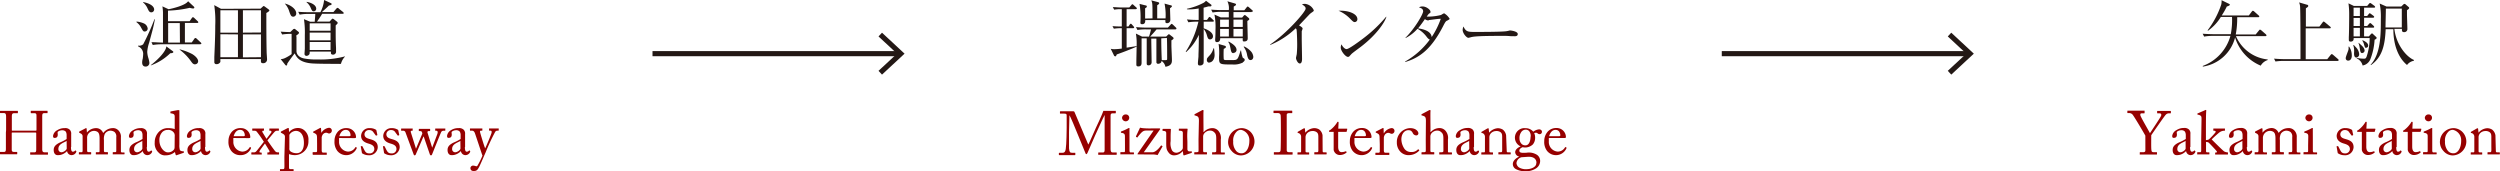 <svg xmlns="http://www.w3.org/2000/svg" viewBox="0 0 487.81 33.43"><defs><style>.cls-1{fill:none;stroke:#231815;stroke-miterlimit:10;}.cls-2{fill:#231815;}.cls-3{fill:#960000;}</style></defs><title>アセット 2</title><g id="レイヤー_2" data-name="レイヤー 2"><g id="デザイン"><line class="cls-1" x1="127.32" y1="10.47" x2="175.42" y2="10.47"/><polygon class="cls-2" points="172.1 14.56 171.42 13.82 175.03 10.47 171.42 7.11 172.1 6.38 176.5 10.47 172.1 14.56"/><line class="cls-1" x1="335.96" y1="10.47" x2="384.06" y2="10.47"/><polygon class="cls-2" points="380.74 14.56 380.06 13.82 383.67 10.47 380.06 7.11 380.74 6.38 385.14 10.47 380.74 14.56"/><path class="cls-2" d="M28.24,6.15c-.28,0-.33-.09-.74-.82a2.93,2.93,0,0,0-.87-1V4.21a4.4,4.4,0,0,1,1.49.38,1.26,1.26,0,0,1,.7,1A.59.59,0,0,1,28.24,6.15Zm.86,2.19a7,7,0,0,0-.37,1.77,4.4,4.4,0,0,0,.2,1.15,4.89,4.89,0,0,1,.22,1,.72.72,0,0,1-.74.73c-.67,0-.67-.66-.67-.79a2.65,2.65,0,0,1,.11-.74,8,8,0,0,0,.09-1,1.61,1.61,0,0,0-1-1.42V8.9a1.22,1.22,0,0,0,1-.26,43.25,43.25,0,0,0,2.2-4.9l.08,0C30,5.17,29.5,6.83,29.1,8.34Zm.46-5.93c-.42,0-.53-.25-.85-.94a3.12,3.12,0,0,0-.8-1l0-.07c1,.17,2.17.67,2.17,1.47A.56.56,0,0,1,29.56,2.41Zm3.64,8a10.66,10.66,0,0,1-3.75,2.35l0-.07c1.53-1.18,3-2.79,3-3.64l1.26.93a.21.21,0,0,1,.11.19C33.79,10.3,33.61,10.38,33.2,10.39Zm5.88-1.77H31.46a10.66,10.66,0,0,0-1.65.14l-.26-.55c.75,0,1.56.08,2.25.08,0-4.64,0-5.15,0-5.92a9.56,9.56,0,0,0-.11-1.15l1.2.56c.59-.1,3.31-.73,3.81-1.56l1.07,1a.31.31,0,0,1,.15.25c0,.1-.13.17-.27.17A4.8,4.8,0,0,1,37,1.53a20.92,20.92,0,0,1-4.22.54c0,.34,0,1.78,0,2.07H37l.42-.6c.09-.12.15-.18.22-.18a.46.46,0,0,1,.27.15l.64.61a.31.31,0,0,1,.14.23c0,.09-.08.13-.21.13H36.08V8.29h1.33l.51-.72a.29.29,0,0,1,.22-.16.49.49,0,0,1,.25.15l.76.71a.33.33,0,0,1,.14.24C39.29,8.58,39.21,8.62,39.08,8.62Zm-4-4.14H32.81c0,.64,0,2.74,0,3.81h2.3Zm3,8.06c-.39,0-.58-.28-.79-.57A10.07,10.07,0,0,0,35.06,9.7l0-.07a10.67,10.67,0,0,1,2.48.94c1,.63,1.12,1.19,1.12,1.34A.59.59,0,0,1,38.11,12.54Z"/><path class="cls-2" d="M50.84,1.69l.39-.36c.09-.07.13-.15.21-.15a.4.4,0,0,1,.21.09l.76.56c.08.07.15.13.15.24s-.46.41-.59.46c0,1.38,0,5.39.06,7.68,0,.21.08,1.2.08,1.4a.72.72,0,0,1-.79.72c-.45,0-.42-.25-.4-.81H43c0,.09,0,.51,0,.56a.81.81,0,0,1-.76.44.38.38,0,0,1-.42-.4c0-.16,0-.88,0-1C41.91,9.06,42,7,42,5a21.19,21.19,0,0,0-.2-4l1.33.72ZM43,2V6.37h3.43V2Zm0,4.68v4.48h3.43V6.71Zm7.92-.34V2H47.4V6.37Zm0,4.82V6.71H47.4v4.48Z"/><path class="cls-2" d="M66.53,12.46a2.77,2.77,0,0,1-.49,0c-1.05,0-4.42,0-5.32-.1-2.26-.22-2.82-1.13-3.22-1.94-.35.45-1,1.3-1.45,2,0,.22-.07.37-.18.37s-.17-.09-.23-.16l-.87-1.09a2.15,2.15,0,0,0,.84-.21,7.57,7.57,0,0,0,1.29-.77V6.61a11.14,11.14,0,0,0-1.85.12l-.28-.56c.68.06,1.07.07,1.87.09l.53-.51a.4.4,0,0,1,.25-.12c.07,0,.13,0,.25.12l.56.45a.27.27,0,0,1,.11.2.23.23,0,0,1-.11.19c0,.06-.28.23-.38.31s0,.25,0,.28V10c0,.05,0,1.17,1.61,1.43a12.42,12.42,0,0,0,2.49.17,18.28,18.28,0,0,0,5.36-.6l0,.05A3.09,3.09,0,0,0,66.53,12.46Zm-9.28-9.2c-.45,0-.54-.28-.8-1A3.91,3.91,0,0,0,55.56.69l0,0c1,.22,2.24,1,2.24,1.93A.61.61,0,0,1,57.25,3.26Zm9.61-.57h-4a17.58,17.58,0,0,1-1,1.52h2.45l.38-.42c.11-.11.15-.15.22-.15a.54.54,0,0,1,.27.14l.54.43a.37.37,0,0,1,.17.26c0,.12-.1.21-.39.49,0,.49,0,.77,0,1,0,.91,0,2.11.07,3.41,0,.09,0,.54,0,.63a.58.58,0,0,1-.64.66s-.36,0-.36-.31c0,0,0-.23,0-.28H60.43c0,.31,0,.4-.11.58a.71.71,0,0,1-.52.25.37.37,0,0,1-.38-.41c0-.15.06-.88.06-1,0-.74,0-1.59,0-2.63a17.78,17.78,0,0,0-.17-3.12l1.21.5h.89c.1-1.19.1-1.33.11-1.52h-1.4a8.74,8.74,0,0,0-1.65.14l-.28-.56c.72.06,1.43.08,2.16.08h2.17A6.46,6.46,0,0,0,63.24,0L64.53.6c.14.06.18.11.18.21s-.07.17-.54.28c-.42.42-.58.56-1.35,1.26h2.24l.54-.63c.11-.12.18-.18.25-.18s.15,0,.28.16l.8.64s.14.12.14.21S67,2.69,66.86,2.69Zm-5.62-.48c-.32,0-.38-.14-.66-.78a2.82,2.82,0,0,0-.77-1l0-.07c.76.11,1.89.56,1.89,1.34A.5.5,0,0,1,61.24,2.21ZM64.5,4.55H60.43V6H64.5Zm0,1.81H60.43V7.87H64.5Zm0,1.84H60.43V9.76H64.5Z"/><path class="cls-3" d="M1.19,25.4c0-.75,0-2.37,0-2.56,0-.61-.08-.78-.52-.78H.07C0,22.06,0,22,0,22v-.29c0-.06,0-.08.1-.08.24,0,.62,0,1.68,0s1.36,0,1.59,0,.12,0,.12,0V22c0,.07,0,.09-.1.09H2.78c-.41,0-.47.21-.47.69,0,.16,0,1.75,0,2.42v.21c0,.06,0,.09.14.09H6.88c.18,0,.24,0,.24-.18v-.12c0-.68,0-2.35,0-2.5,0-.38,0-.61-.4-.61H6.06C6,22.06,6,22,6,22v-.31c0-.05,0-.07.07-.07.25,0,.77,0,1.58,0s1.31,0,1.54,0c.08,0,.09,0,.09.09V22c0,.07,0,.08-.09.08H8.63c-.35,0-.39.21-.39.64,0,.17,0,2.19,0,2.64v.41c0,.38,0,2.66,0,3.35,0,.43.12.6.48.6h.53c.09,0,.11,0,.11.08v.29c0,.07,0,.09-.1.09s-.63,0-1.51,0c-1,0-1.42,0-1.78,0a.08.08,0,0,1-.08-.08v-.3c0-.06,0-.08.1-.08h.76c.28,0,.32-.23.32-.56,0-.56,0-2.49,0-2.93V26c0-.13-.06-.14-.27-.14H2.46c-.13,0-.17,0-.17.12v.25c0,.33,0,2.18,0,3,0,.28.14.41.39.41h.59c.07,0,.09,0,.09.08v.3c0,.06,0,.08-.09.08-.23,0-.65,0-1.51,0-1,0-1.4,0-1.67,0-.06,0-.09,0-.09-.08v-.31c0-.05,0-.07.09-.07H.82c.3,0,.33-.29.33-.58,0-.57,0-2.89,0-3.21Z"/><path class="cls-3" d="M13.85,28.7c0,.68.14.9.36.9a.57.57,0,0,0,.42-.18c0-.06.07-.08.12-.05l.12.1s.06.09,0,.21a1,1,0,0,1-.93.59.89.89,0,0,1-.85-.8h0a2.54,2.54,0,0,1-1.18.73,2.35,2.35,0,0,1-.71.07c-.29,0-.72-.24-.72-1,0-.56.25-1,1.2-1.46A8.46,8.46,0,0,0,13,27.13v-.77a1.33,1.33,0,0,0-.16-.67.92.92,0,0,0-.72-.27,1.42,1.42,0,0,0-.79.25c-.16.16-.06.34-.06.56,0,.42-.14.68-.63.68-.19,0-.29-.11-.29-.38a1.51,1.51,0,0,1,.83-1.13A2.62,2.62,0,0,1,12.62,25a1.23,1.23,0,0,1,1,.32,1.07,1.07,0,0,1,.27.85V28.7ZM13,27.49c-.43.32-1.61.56-1.61,1.56a.6.6,0,0,0,.63.66c.35,0,1-.42,1-.75Z"/><path class="cls-3" d="M19.43,27.05c0-.88-.17-1.11-.36-1.29a1.27,1.27,0,0,0-.77-.22,1.39,1.39,0,0,0-1.15.7A1.38,1.38,0,0,0,17,27v2.38c0,.19.07.31.24.31h.43c.11,0,.12,0,.12.11V30c0,.08,0,.13-.1.13s-.43,0-1.09,0-1,0-1.11,0-.1,0-.1-.11v-.21c0-.1,0-.11.15-.11h.4c.11,0,.17-.07.18-.3s0-.42,0-.62V26.67a.6.6,0,0,0-.34-.61l-.25-.13c-.06,0-.09-.06-.09-.1v-.1s.05-.08.08-.09l1.05-.54A.56.56,0,0,1,16.8,25c.07,0,.11.08.11.17l.05.69h0A2.34,2.34,0,0,1,18.76,25a1.45,1.45,0,0,1,1.35.92h.06A2.36,2.36,0,0,1,21.94,25a1.42,1.42,0,0,1,1.08.36,1.72,1.72,0,0,1,.57,1.47v2.68a.22.22,0,0,0,.25.24h.33c.1,0,.13,0,.13.11V30q0,.12-.09.12c-.08,0-.42,0-1,0s-1,0-1.12,0S22,30.12,22,30v-.2c0-.08,0-.11.15-.11h.3a.21.21,0,0,0,.24-.23c0-.27,0-.71,0-1V26.75a1.14,1.14,0,0,0-.35-1,1.44,1.44,0,0,0-.89-.25,1.34,1.34,0,0,0-1,.63,2.43,2.43,0,0,0-.17,1.21v2.08c0,.15.06.27.24.27h.41c.11,0,.13,0,.13.11V30c0,.09,0,.13-.08.13s-.4,0-1.07,0-1.06,0-1.13,0-.08,0-.08-.12v-.19c0-.09,0-.12.12-.12h.34c.2,0,.27-.05.27-.2Z"/><path class="cls-3" d="M28.64,28.7c0,.68.15.9.36.9a.57.57,0,0,0,.42-.18c0-.06.07-.08.12-.05l.12.1s.06.09,0,.21a1,1,0,0,1-.94.59.89.89,0,0,1-.85-.8h0a2.58,2.58,0,0,1-1.19.73,2.32,2.32,0,0,1-.71.07c-.28,0-.72-.24-.72-1,0-.56.26-1,1.2-1.46a8.67,8.67,0,0,0,1.36-.69v-.77a1.33,1.33,0,0,0-.17-.67.89.89,0,0,0-.72-.27,1.39,1.39,0,0,0-.78.25c-.17.16-.06.34-.06.56,0,.42-.14.68-.63.68-.2,0-.29-.11-.29-.38A1.49,1.49,0,0,1,26,25.4,2.62,2.62,0,0,1,27.42,25a1.27,1.27,0,0,1,1,.32,1.06,1.06,0,0,1,.26.85V28.7Zm-.87-1.21c-.43.32-1.61.56-1.61,1.56a.59.59,0,0,0,.62.66c.35,0,1-.42,1-.75Z"/><path class="cls-3" d="M34.09,22.82c0-.46-.08-.6-.75-.71-.08,0-.09,0-.09-.08v-.21s0-.07.1-.08c.47-.1,1.09-.2,1.32-.25a1.6,1.6,0,0,1,.27,0c.06,0,.07.09.06.22,0,.6,0,2.34,0,3.86v2.65a3.23,3.23,0,0,0,.11,1.1,1,1,0,0,0,.53.2c.17,0,.22,0,.24.08l0,.1a.11.11,0,0,1-.09.13l-1.35.46a.13.13,0,0,1-.16-.1l-.15-.53a2.76,2.76,0,0,1-1.77.65,1.69,1.69,0,0,1-1.42-.55,2.37,2.37,0,0,1-.75-1.94A2.9,2.9,0,0,1,31,25.73,2.42,2.42,0,0,1,32.81,25a4.39,4.39,0,0,1,1.28.18Zm0,3.8A1.18,1.18,0,0,0,34,26a1.31,1.31,0,0,0-1.26-.65,1.46,1.46,0,0,0-1.09.44,2.27,2.27,0,0,0-.55,1.59c0,1.36.93,2.35,1.63,2.35A1.43,1.43,0,0,0,34,29.1a1.17,1.17,0,0,0,.07-.41Z"/><path class="cls-3" d="M40,28.7c0,.68.14.9.36.9a.57.57,0,0,0,.42-.18c.05-.06.07-.08.12-.05l.12.1s.06.09,0,.21a1,1,0,0,1-.94.59.89.89,0,0,1-.85-.8h0A2.64,2.64,0,0,1,38,30.2a2.35,2.35,0,0,1-.71.07c-.29,0-.72-.24-.72-1,0-.56.25-1,1.2-1.46a9.15,9.15,0,0,0,1.36-.69v-.77a1.45,1.45,0,0,0-.17-.67.89.89,0,0,0-.72-.27,1.37,1.37,0,0,0-.78.25c-.17.16-.06.34-.06.56,0,.42-.15.68-.64.68-.19,0-.29-.11-.29-.38a1.51,1.51,0,0,1,.83-1.13A2.63,2.63,0,0,1,38.8,25a1.22,1.22,0,0,1,1,.32,1,1,0,0,1,.27.85V28.7Zm-.88-1.21c-.43.32-1.61.56-1.61,1.56a.6.6,0,0,0,.63.66c.35,0,1-.42,1-.75Z"/><path class="cls-3" d="M45.54,26.93a2.59,2.59,0,0,0,0,.58,1.88,1.88,0,0,0,1.71,2.07,1.63,1.63,0,0,0,1.45-.82.1.1,0,0,1,.11-.06l.15.08s.06,0,0,.18A2.15,2.15,0,0,1,47,30.27a2.19,2.19,0,0,1-1.89-.85,2.86,2.86,0,0,1-.53-1.9,2.7,2.7,0,0,1,.76-1.91A2.25,2.25,0,0,1,47.08,25a1.79,1.79,0,0,1,1.76,1.76c0,.17-.15.19-.34.19Zm1.91-.35c.23,0,.32-.06.32-.17,0-.28-.14-1.07-.92-1.07-.53,0-1,.35-1.26,1.24Z"/><path class="cls-3" d="M51.09,30.07s0,.09-.08.09-.42,0-.93,0-.81,0-.93,0-.11-.05-.11-.11v-.21c0-.06,0-.11.1-.11h.31a.63.63,0,0,0,.49-.14c.23-.21,1.35-1.7,1.55-1.92a22,22,0,0,0-1.41-2,.56.56,0,0,0-.44-.16h-.33a.08.08,0,0,1-.09-.09v-.24c0-.08,0-.1.1-.1s.42,0,1,0,1,0,1.12,0,.07,0,.07.1v.23c0,.07,0,.1-.07.1h-.11c-.19,0-.19.19-.05.4L52,27.09l.91-1.2c.11-.14.07-.38-.13-.38h-.15c-.06,0-.07,0-.07-.09v-.25c0-.07,0-.09.06-.09s.35,0,1,0c.48,0,.6,0,.69,0s.11,0,.11.12v.21c0,.07,0,.1-.1.1h-.19a.65.65,0,0,0-.47.14c-.2.17-1.22,1.43-1.48,1.74.48.71,1,1.45,1.49,2.09a.66.66,0,0,0,.53.25h.19s.06,0,.06.1v.24s0,.09-.08.09-.34,0-.93,0-1,0-1.17,0-.1-.05-.1-.11v-.2c0-.08,0-.12.1-.12h.18c.13,0,.2-.18.07-.38L51.7,28c-.17.24-1,1.31-1.05,1.5s0,.26.13.26H51s.05.05.05.1Z"/><path class="cls-3" d="M55.6,26.73c0-.29-.09-.46-.44-.65l-.27-.15c-.09,0-.09-.08-.09-.11v-.1s0-.06.09-.08L56,25.06a.78.78,0,0,1,.27-.09c.07,0,.09.06.09.24l.05.57h0a2.23,2.23,0,0,1,1.76-.8,1.86,1.86,0,0,1,1.36.59,2.29,2.29,0,0,1,.65,1.87,2.67,2.67,0,0,1-2.59,2.83,3.51,3.51,0,0,1-1.2-.2V32.6c0,.34.08.4.26.4h.53c.1,0,.11,0,.11.12v.2a.1.1,0,0,1-.11.11c-.06,0-.47,0-1.23,0s-1.12,0-1.22,0-.1,0-.1-.11V33.1c0-.06,0-.1.14-.1h.47c.2,0,.23-.12.25-.3s0-.92,0-2.09Zm.86,2.2a.65.65,0,0,0,.25.63,2,2,0,0,0,1.2.33c.69,0,1.39-.52,1.39-2,0-1.68-.75-2.35-1.56-2.35a1.53,1.53,0,0,0-1.28.77Z"/><path class="cls-3" d="M61.86,26.94c0-.62-.1-.74-.43-.92l-.23-.12c-.07,0-.1,0-.1-.08v-.07c0-.05,0-.07.1-.11L62.39,25a.32.32,0,0,1,.16-.05c.08,0,.09.07.09.14l.06.85h0a2,2,0,0,1,1.44-1,.54.54,0,0,1,.61.53.57.57,0,0,1-.51.58A.71.71,0,0,1,64,26a.79.79,0,0,0-.4-.1.86.86,0,0,0-.71.51,1.38,1.38,0,0,0-.12.38v2.5c0,.37.09.49.34.49h.56c.07,0,.09,0,.09.11v.21c0,.07,0,.11-.06.11s-.63,0-1.27,0-1.25,0-1.32,0S61,30.14,61,30v-.2c0-.08,0-.11.14-.11h.46c.18,0,.27-.07.27-.23,0-.39,0-.81,0-1.44Z"/><path class="cls-3" d="M66.17,26.93a2.59,2.59,0,0,0,0,.58,1.88,1.88,0,0,0,1.71,2.07,1.65,1.65,0,0,0,1.45-.82.09.09,0,0,1,.1-.06l.16.08s.06,0,0,.18a2.23,2.23,0,0,1-3.79.46,2.86,2.86,0,0,1-.53-1.9A2.7,2.7,0,0,1,66,25.61,2.23,2.23,0,0,1,67.7,25a1.8,1.8,0,0,1,1.77,1.76c0,.17-.15.19-.34.19Zm1.91-.35c.22,0,.32-.06.32-.17,0-.28-.14-1.07-.92-1.07-.53,0-1,.35-1.27,1.24Z"/><path class="cls-3" d="M70.68,29.92c-.06,0-.06-.11-.07-.16l-.21-1.14c0-.07,0-.09.08-.1l.15,0a.09.09,0,0,1,.11.07l.3.59c.24.45.41.75,1,.75a.88.88,0,0,0,1-.82c0-.54-.26-.85-1.16-1.1-.71-.21-1.42-.58-1.42-1.53A1.58,1.58,0,0,1,72.13,25a2.25,2.25,0,0,1,1.11.25c.18.08.2.14.21.22l.18.84a.1.1,0,0,1-.08.1l-.15.05s-.07,0-.1-.06l-.41-.55a.92.92,0,0,0-.84-.47.85.85,0,0,0-.93.79c0,.7.57.83,1.16,1,.87.25,1.42.61,1.43,1.54a1.65,1.65,0,0,1-1.82,1.58A2.21,2.21,0,0,1,70.68,29.92Z"/><path class="cls-3" d="M75,29.92c-.06,0-.06-.11-.07-.16l-.2-1.14c0-.07,0-.09.07-.1l.15,0a.09.09,0,0,1,.11.07l.3.59c.24.45.41.75,1,.75a.88.88,0,0,0,1-.82c0-.54-.26-.85-1.16-1.1-.71-.21-1.42-.58-1.42-1.53A1.58,1.58,0,0,1,76.4,25a2.25,2.25,0,0,1,1.11.25c.18.08.2.14.21.22l.18.84a.1.1,0,0,1-.08.1l-.15.05s-.07,0-.1-.06l-.41-.55a.91.91,0,0,0-.84-.47.85.85,0,0,0-.93.79c0,.7.57.83,1.16,1,.87.25,1.42.61,1.44,1.54a1.66,1.66,0,0,1-1.83,1.58A2.21,2.21,0,0,1,75,29.92Z"/><path class="cls-3" d="M84.33,28.82h0l1-2.65c.15-.42.06-.66-.19-.66H85c-.06,0-.08,0-.08-.1v-.25c0-.06,0-.08.09-.08s.43,0,.92,0,.73,0,.88,0,.08,0,.08.08v.25c0,.06,0,.1-.08.1h-.3a.52.52,0,0,0-.39.2c-.14.23-1.66,4.06-1.82,4.44a.22.22,0,0,1-.23.16c-.08,0-.17-.09-.21-.23l-1.18-3.43h-.06l-1.48,3.46a.26.26,0,0,1-.25.2c-.09,0-.15-.1-.2-.24l-1.57-4.24a.46.46,0,0,0-.51-.32h-.26c-.07,0-.08,0-.08-.11v-.23c0-.06,0-.09.07-.09s.4,0,1.09,0,.83,0,1,0,.09,0,.09.09v.24c0,.06,0,.1-.09.1h-.11c-.13,0-.22.1-.15.32l1,3.19h0l1.23-2.94a.78.78,0,0,0-.11-.38c-.06-.09-.16-.12-.33-.12H81.8c-.06,0-.08,0-.08-.09v-.25c0-.07,0-.09.11-.09s.48,0,1.08,0,.81,0,.91,0,.11,0,.11.08v.25c0,.06,0,.1-.09.1h-.25c-.12,0-.22.13-.17.31Z"/><path class="cls-3" d="M90.71,28.7c0,.68.14.9.36.9a.59.59,0,0,0,.42-.18c0-.06.07-.08.12-.05l.11.1s.07.09,0,.21a1,1,0,0,1-.93.59.89.89,0,0,1-.85-.8h0a2.58,2.58,0,0,1-1.19.73,2.25,2.25,0,0,1-.7.07c-.29,0-.72-.24-.72-1,0-.56.25-1,1.2-1.46a8.46,8.46,0,0,0,1.35-.69v-.77a1.24,1.24,0,0,0-.17-.67.89.89,0,0,0-.72-.27,1.39,1.39,0,0,0-.78.25c-.17.16-.06.34-.06.56,0,.42-.14.68-.63.68-.19,0-.29-.11-.29-.38A1.51,1.51,0,0,1,88,25.4,2.62,2.62,0,0,1,89.48,25a1.25,1.25,0,0,1,1,.32,1.07,1.07,0,0,1,.27.85V28.7Zm-.88-1.21c-.43.32-1.61.56-1.61,1.56a.6.6,0,0,0,.63.66c.34,0,1-.42,1-.75Z"/><path class="cls-3" d="M91.79,32.78a.53.53,0,0,1,.55-.47,2.22,2.22,0,0,1,.55.13.27.27,0,0,0,.25-.07,14.78,14.78,0,0,0,1-2C94,30,92.77,26.26,92.67,26s-.25-.5-.56-.5H91.8c-.09,0-.1,0-.1-.11v-.24c0-.05,0-.08.1-.08s.39,0,1.1,0,1,0,1.12,0,.1,0,.1.08v.25c0,.06,0,.1-.07.1h-.22c-.14,0-.18.08-.16.26s.85,2.92,1,3.18h0c.12-.19,1.17-2.69,1.24-3s0-.45-.21-.45h-.19c-.07,0-.08,0-.08-.1v-.24c0-.06,0-.09.07-.09s.41,0,1,0c.33,0,.6,0,.74,0s.07,0,.07.09v.23c0,.07,0,.11-.06.11h-.19a.54.54,0,0,0-.42.21,39.29,39.29,0,0,0-1.89,4.05c-.59,1.33-1.05,2.44-1.27,2.84s-.38.78-1,.78C92,33.39,91.79,33.14,91.79,32.78Z"/><path class="cls-2" d="M219.83,1.79V5.17h.35l.24-.35c.06-.09.14-.19.23-.19s.15.09.22.16l.31.35a.38.38,0,0,1,.12.21c0,.14-.14.15-.21.15h-1.26V9.3L221.77,9l0,.1c-1.16.54-2.95,1.2-3.86,1.52-.07.16-.14.38-.29.38a.33.33,0,0,1-.27-.21l-.62-1.27a3,3,0,0,0,.72.08,14.09,14.09,0,0,0,1.44-.12V5.5h-.36a9.63,9.63,0,0,0-1.19.1l-.27-.5c.83.07,1.58.07,1.82.07V1.79h-.31a6.49,6.49,0,0,0-1.17.1l-.28-.5c.51,0,1.16.07,1.68.07h1.54l.39-.45c.07-.09.12-.18.21-.18a.42.42,0,0,1,.24.15l.5.45c.06.05.14.12.14.21s-.14.15-.21.15Zm4.37,5.35a12.76,12.76,0,0,0,.39-1.41h-1a10.19,10.19,0,0,0-1.65.12l-.28-.56c.69.06,1.47.1,2.16.1h4.06l.51-.55c.07-.07.14-.18.23-.18s.16.09.25.16l.56.54a.29.29,0,0,1,.12.21c0,.14-.12.16-.21.16h-3.66c-.37.43-.38.46-1.25,1.41h3.11l.36-.35c.06-.06.12-.11.17-.11a.36.36,0,0,1,.21.11l.59.46a.32.32,0,0,1,.12.23c0,.09,0,.14-.42.4,0,.24,0,.53,0,1s.1,2.37.1,2.82,0,1.12-1.27,1.33a1.8,1.8,0,0,0-.76-1.15c0,.5-.56.57-.65.57a.32.32,0,0,1-.35-.35c0-.07,0-.36,0-.43,0-.73,0-3.07,0-4.14h-1c0,.53.07,4.32.07,4.59a.59.59,0,0,1-.61.63c-.35,0-.35-.27-.35-.38V7.48h-1c0,1.33,0,3.44,0,4.76,0,.19,0,.72-.63.72-.39,0-.39-.23-.39-.37s0-.27,0-.33c0-.71.06-3.15.06-3.48a11.18,11.18,0,0,0-.15-2.23l1.2.59Zm.68-3.55c0-2.92,0-2.93-.23-3.52l1.2.32c.2.06.34.09.34.24s-.21.29-.39.39c0,.41,0,.62,0,2.57h1.63A11.57,11.57,0,0,0,227.23.7l1.14.32c.17,0,.3.09.3.2s-.21.28-.37.38c0,.36.06,2,.06,2.29a.61.61,0,0,1-.66.63c-.31,0-.31-.15-.31-.6h-3.92c0,.29,0,.8-.61.8-.34,0-.34-.17-.34-.37a15.83,15.83,0,0,0-.17-3.59l1.15.29c.16,0,.27.08.27.22s0,.13-.33.35c0,.7,0,1.17,0,2Zm1.71,3.89c0,.39,0,2,.1,4.25l.72,0c.33,0,.33-.07.33-.32,0-.72,0-3.36-.05-4Z"/><path class="cls-2" d="M236.66,4.23h-1.79c0,.61,0,.77,0,1.3.38.11,1.81.66,1.81,1.55a.58.58,0,0,1-.58.61c-.36,0-.46-.31-.61-.83a3.24,3.24,0,0,0-.62-1.2c0,.81,0,4.43,0,5.18,0,1.34,0,1.52-.1,1.65a.75.75,0,0,1-.63.29c-.18,0-.4,0-.4-.45,0-.21.1-1.12.11-1.3,0-.81.07-1.3.07-4.24a10.11,10.11,0,0,1-2.48,3.37l-.08-.07a18.71,18.71,0,0,0,2.48-5.86h-.33a10,10,0,0,0-1.63.12l-.28-.56a22.47,22.47,0,0,0,2.29.1V1.65a9.47,9.47,0,0,1-2.29.17V1.71a12.36,12.36,0,0,0,3.3-1.19,2.05,2.05,0,0,0,.42-.37l1,.75a.17.17,0,0,1,.07.14c0,.21-.2.21-.29.21a2.5,2.5,0,0,1-.33,0c-.22.07-.4.12-.92.25V3.89h.66l.29-.4c0-.06.16-.19.23-.19s.19.12.25.17l.43.41c.1.08.14.12.14.21S236.76,4.23,236.66,4.23Zm-.67,8a.48.48,0,0,1-.5-.53c0-.28,0-.31.51-.86a3.14,3.14,0,0,0,.77-1.41h.12A13.05,13.05,0,0,1,237,10.7C237,11.66,236.45,12.18,236,12.18Zm8.22-9.87h-3.53V3.43h1.69l.3-.35c.05-.06.12-.14.21-.14a.43.43,0,0,1,.25.13l.52.44a.35.35,0,0,1,.12.23c0,.15-.32.31-.38.35,0,.52.07,2.86.07,3.32,0,.25,0,.68-.71.68-.28,0-.28-.12-.26-.63h-4.4c0,.21,0,.76-.64.76-.26,0-.34-.16-.34-.41a1.67,1.67,0,0,1,0-.19c.06-.6.06-1.49.06-1.78a13.05,13.05,0,0,0-.2-3l1.25.56h1.55V2.31h-1.51a9.06,9.06,0,0,0-1.65.13l-.28-.56c.89.07,1.76.09,2.15.09h1.29a3,3,0,0,0-.28-1.72L241,.69a.25.25,0,0,1,.18.21c0,.11-.06.14-.45.39V2h2.07l.44-.55c.09-.13.15-.17.22-.17s.15.07.25.15l.62.55c.14.12.14.15.14.21S244.3,2.31,244.21,2.31Zm-1.68,9.83a3.83,3.83,0,0,1-2.06.39c-2.6,0-2.6,0-2.6-1.48a11.82,11.82,0,0,0-.09-2.52l1.26.36s.17.08.17.21-.1.23-.43.39a17.25,17.25,0,0,0,0,2c.06.17.28.18.47.18s1.09,0,1.3,0c.92,0,1-.12,1.52-1.86h.09a7.37,7.37,0,0,0,.32,1.38l.27.19a.28.28,0,0,1,.12.25C242.89,11.92,242.57,12.11,242.53,12.14Zm-2.75-8.37h-1.71V5.25h1.71Zm0,1.82h-1.71V7.13h1.71Zm.9,4.73c-.39,0-.46-.34-.55-.77-.21-1.08-.28-1.16-.47-1.4l.11-.09c.63.38,1.51.9,1.51,1.64A.59.59,0,0,1,240.68,10.32Zm1.81-6.55h-1.81V5.25h1.81Zm0,1.82h-1.81V7.13h1.81ZM244,11.72c-.36,0-.51-.35-.65-.93a3.51,3.51,0,0,0-.69-1.66l.09-.07a4.13,4.13,0,0,1,1.37,1,1.85,1.85,0,0,1,.43,1C244.57,11.31,244.42,11.72,244,11.72Z"/><path class="cls-2" d="M256,2.41a3.22,3.22,0,0,0-.53.43l-2,2.12c.22.11.7.4.7.6a2.43,2.43,0,0,1-.17.52s0,1.16,0,1.44c0,.63.06,3.4.06,4,0,.29-.05.87-.44.87s-.74-.77-.74-1.07c0-.12.14-.67.15-.78A20.75,20.75,0,0,0,253.1,8c0-.47-.06-2-.11-2.22a.42.42,0,0,0-.17-.25,15.87,15.87,0,0,1-4.94,3.23l-.06-.07c3.25-2.16,6.94-6.4,6.94-7,0-.34-.15-.45-.71-.85a1.88,1.88,0,0,1,.56-.09A2.11,2.11,0,0,1,256.35,2C256.35,2.16,256.32,2.18,256,2.41Z"/><path class="cls-2" d="M264.34,4.31c-.24,0-.41-.17-.85-.61a6.88,6.88,0,0,0-2.3-1.6c1.68-.11,3.67.49,3.67,1.65A.55.55,0,0,1,264.34,4.31Zm1.22,4.8c-.3.23-1.61,1.18-1.85,1.42l-.45.49a.41.41,0,0,1-.24.08c-.49,0-1.41-1.17-1.41-1.83a1.72,1.72,0,0,1,.14-.62c.32.63.73.93,1,.93.46,0,2.63-1.61,3.24-2.08a26.64,26.64,0,0,0,4.46-4.22l.07,0C270.21,4.34,268.64,6.75,265.56,9.11Z"/><path class="cls-2" d="M282.43,4c-.28.11-.38.19-.84,1.1-2.16,4.19-4.33,6.11-7.41,7l0-.1A15.29,15.29,0,0,0,279,7.71c-.14,0-.3-.14-.55-.42a5.73,5.73,0,0,0-1.86-1.68,7.79,7.79,0,0,1-2.34,1.82l0-.08c1.76-1.71,3.44-4.59,3.44-5.14s-.54-.67-.82-.78a1.41,1.41,0,0,1,.7-.17c.79,0,1.55.69,1.55,1s0,.18-.35.46a5.37,5.37,0,0,0-.38.52h.51a10.46,10.46,0,0,0,2.29-.32,3.5,3.5,0,0,1,.59-.33,3.08,3.08,0,0,1,1.09,1.09C282.79,3.81,282.74,3.82,282.43,4Zm-3.67,0a1.31,1.31,0,0,1-.73-.27c-.73,1.08-1.27,1.72-1.34,1.81.78.09,2.57.44,2.66,1.7a16,16,0,0,0,1.78-3.57C280.75,3.63,279.08,3.91,278.76,3.91Z"/><path class="cls-2" d="M295.28,7.06l-.49,0A14.08,14.08,0,0,0,293.21,7c-4.27,0-5.53.09-6.16.25a5.11,5.11,0,0,1-.53.13c-.37,0-1.12-.89-1.12-1.54a1.62,1.62,0,0,1,.16-.67c.48,1.06.91,1.06,2.37,1.06,1,0,5.52,0,6.16-.17.08,0,.49-.12.57-.12s1.49.15,1.49.7S295.45,7.06,295.28,7.06Z"/><path class="cls-3" d="M212.35,28.21c.16-.18,1.36-3.05,1.46-3.21s1.39-3,1.43-3.22.16-.15.28-.15c1.59,0,2,0,2.13,0s.07,0,.07.08V22c0,.08,0,.11-.09.11h-.53c-.36,0-.4.22-.4.49s0,2.07,0,2.87v.84c0,.6,0,2.55,0,2.79,0,.45.11.65.41.65h.71c.07,0,.08,0,.08.08v.27c0,.07,0,.11-.11.11s-.36,0-1.67,0c-1.11,0-1.58,0-1.73,0s-.1,0-.1-.11v-.27c0-.06,0-.08.1-.08h.81c.21,0,.32-.08.34-.44,0-.14,0-2.23,0-3.12v-.76c0-.8,0-2.93,0-3h0c-.12.15-1.82,3.94-1.88,4.05s-1.41,3.21-1.45,3.32-.15.28-.24.28-.14-.09-.18-.21-1.58-3.88-1.64-4c-.22-.55-1.32-3.24-1.48-3.39,0,.17-.08,3.21-.08,3.35s0,2.68,0,3.1c.06.68.17.88.55.88h.6c.07,0,.08,0,.08.08v.3s0,.08-.1.08-.46,0-1.46,0-1.43,0-1.54,0-.11,0-.11-.11v-.28s0-.07.07-.07h.64c.45,0,.56-.32.63-.73.15-.85.18-3.92.18-4.14s0-2,0-2.32,0-.45-.49-.45h-.73c-.07,0-.09,0-.09-.08v-.31s0-.07.09-.07.44,0,1.46,0c.56,0,.88,0,1,0s.25,0,.31.2Z"/><path class="cls-3" d="M219.5,26.63c0-.4-.07-.62-.67-.71-.09,0-.11,0-.11-.09v-.11s0-.06.08-.08a9.52,9.52,0,0,0,1.3-.59.43.43,0,0,1,.23-.07c.06,0,.07.06.06.14s0,1,0,2v1.31c0,.47,0,.9,0,1s.06.31.2.31h.55c.09,0,.12,0,.12.11V30c0,.08,0,.12-.11.12s-.65,0-1.15,0c-.7,0-1.16,0-1.3,0s-.09,0-.09-.09v-.24c0-.07,0-.1.12-.1h.58c.14,0,.19-.05.2-.24,0-.36,0-.73,0-1.09ZM218.94,23a.7.7,0,0,1,.75-.67.64.64,0,0,1,.65.63.69.69,0,0,1-.72.71A.72.72,0,0,1,218.94,23Z"/><path class="cls-3" d="M222.09,30.12c-.13,0-.18,0-.07-.2l3.08-4.45h-1.27c-.75,0-.91.08-1.88,1.31,0,.06-.09.08-.13,0l-.16-.07s0-.06,0-.13l.79-1.67a3.7,3.7,0,0,0,.57.1,14.35,14.35,0,0,0,1.57.05h1.66c.12,0,.17.09.11.17l-3.18,4.48h1.7c.3,0,.88-.24,1.65-1.29a.1.1,0,0,1,.15,0l.12.09c.05,0,.06.06,0,.12l-.93,1.63a3.8,3.8,0,0,0-1.08-.12c-.48,0-1,0-1.05,0Z"/><path class="cls-3" d="M231.69,27.69c0,.58,0,1.17,0,1.42s.17.42.32.42a1.54,1.54,0,0,0,.39,0c.1,0,.13,0,.15.05l0,.16c0,.07,0,.09-.06.1l-1.26.42a.57.57,0,0,1-.24.05s-.09,0-.1-.14l-.1-.7h0a2.21,2.21,0,0,1-1.64.84,1.28,1.28,0,0,1-1.13-.55c-.49-.64-.46-1-.46-2.35V26c0-.34-.18-.42-.46-.45s-.26,0-.26-.09v-.21c0-.08,0-.1.13-.1h1.07l.16,0h.14a.12.12,0,0,1,.13.14c0,.11-.05.67-.05,1.38v.86a3.07,3.07,0,0,0,.26,1.8,1,1,0,0,0,1,.46,1.65,1.65,0,0,0,1-.6.76.76,0,0,0,.12-.33V25.93c0-.34-.22-.4-.52-.42s-.26,0-.26-.09v-.2c0-.1,0-.11.14-.11h1.12l.2,0h.14a.1.1,0,0,1,.11.12,11.07,11.07,0,0,0-.07,1.59Z"/><path class="cls-3" d="M233.94,23.59c0-.73-.15-.87-.58-1l-.2-.07c-.08,0-.09,0-.09-.07v-.11s0-.06.15-.12l1.24-.66a.63.63,0,0,1,.28-.1c.07,0,.12.1.09.3s0,2.64,0,3.24v.77h.06A2.26,2.26,0,0,1,236.5,25a1.54,1.54,0,0,1,1.19.48,2.11,2.11,0,0,1,.52,1.76v.69c0,.67,0,1.41,0,1.64s.19.18.44.18h.21c.09,0,.13,0,.13.11V30c0,.09,0,.14-.1.14s-.46,0-1.15,0-1,0-1.13,0-.1,0-.1-.13v-.2c0-.06,0-.1.08-.1h.28c.2,0,.44,0,.45-.23s0-.8,0-1.19v-1c0-.67,0-1.15-.39-1.47a1.09,1.09,0,0,0-.79-.34A1.47,1.47,0,0,0,235,26a1.08,1.08,0,0,0-.24.59v2.62c0,.38,0,.49.26.49h.36c.09,0,.13,0,.13.1V30c0,.08,0,.13-.09.13s-.59,0-1.14,0-1.06,0-1.16,0-.09,0-.09-.12v-.21c0-.09.05-.1.18-.1h.25c.2,0,.38-.05.4-.19s0-1.55,0-2.33Z"/><path class="cls-3" d="M240.31,29.44a2.5,2.5,0,0,1-.66-2A2.69,2.69,0,0,1,242.29,25a2.54,2.54,0,0,1,1.68.69,2.68,2.68,0,0,1,.81,2,2.73,2.73,0,0,1-2.65,2.64A2.4,2.4,0,0,1,240.31,29.44Zm3.47-1.93a2.07,2.07,0,0,0-1.59-2.17,1.15,1.15,0,0,0-.92.38,2.35,2.35,0,0,0-.64,1.89,2.57,2.57,0,0,0,.46,1.68,1.32,1.32,0,0,0,1.18.62C243.19,29.91,243.78,28.79,243.78,27.51Z"/><path class="cls-3" d="M249.93,25.1c0-.29,0-2.45-.05-2.63s-.14-.41-.6-.41h-.69c-.06,0-.1,0-.1-.07v-.32c0-.05,0-.07.09-.07s.75,0,1.87,0,1.45,0,1.62,0a.07.07,0,0,1,.08.08V22c0,.06,0,.08-.1.08h-.56c-.24,0-.42.1-.42.34s0,2.77,0,2.91v.93c0,.12,0,2.89,0,3,0,.37.18.44.56.44h.49c.07,0,.1,0,.1.08v.31c0,.05,0,.07-.11.07s-.62,0-1.66,0-1.66,0-1.79,0-.1,0-.1-.07v-.32c0-.05,0-.07.1-.07h.67c.24,0,.49,0,.54-.35s.06-2.78.06-3.41Z"/><path class="cls-3" d="M258.08,29.48c0,.19.11.25.26.25h.39c.1,0,.13,0,.13.11V30c0,.08,0,.13-.1.13s-.45,0-1.14,0-1,0-1.08,0-.09,0-.09-.13v-.19c0-.08,0-.11.15-.11H257c.13,0,.23-.06.24-.27s0-.7,0-1V26.86c0-.48,0-.83-.34-1.08a1.36,1.36,0,0,0-.88-.21,1.41,1.41,0,0,0-1,.46,1.2,1.2,0,0,0-.28.82v2.49c0,.32,0,.39.29.39h.3c.1,0,.12,0,.12.12v.2c0,.07,0,.11-.08.11s-.41,0-1.05,0-1,0-1.07,0-.08,0-.08-.11v-.21c0-.07,0-.11.12-.11h.35c.15,0,.24,0,.24-.24V26.68a.75.75,0,0,0-.49-.71l-.1,0c-.08,0-.09-.08-.09-.11v-.06a.13.13,0,0,1,.1-.12l1-.58a.86.86,0,0,1,.22-.08c.06,0,.08.05.1.14l.08.73h0A2.43,2.43,0,0,1,256.4,25a1.87,1.87,0,0,1,1,.26,1.75,1.75,0,0,1,.66,1.14Z"/><path class="cls-3" d="M261.11,28.63c0,.9.41,1.05.63,1.05a1.86,1.86,0,0,0,.79-.15c.06,0,.11,0,.14,0l.06.11a.09.09,0,0,1,0,.13,2,2,0,0,1-1.33.48,1.23,1.23,0,0,1-1.17-1c0-.49,0-1.55,0-1.71v-.27c0-.22,0-1,0-1.54h-.73c-.11,0-.18,0-.18-.14s.07-.13.22-.21a5.52,5.52,0,0,0,1.37-1.5.15.15,0,0,1,.16-.12c.1,0,.12.08.12.18l-.06,1.17h1.67c.07,0,.11.06.08.11l-.11.42c0,.06,0,.09-.11.09h-1.55c0,.56,0,1.15,0,1.7Z"/><path class="cls-3" d="M264.29,26.93a3.73,3.73,0,0,0,0,.58,1.88,1.88,0,0,0,1.7,2.07,1.63,1.63,0,0,0,1.45-.82.11.11,0,0,1,.11-.06l.16.08s.06,0,0,.18a2.23,2.23,0,0,1-3.79.46,2.86,2.86,0,0,1-.53-1.9,2.73,2.73,0,0,1,.75-1.91,2.26,2.26,0,0,1,1.72-.63,1.79,1.79,0,0,1,1.76,1.76c0,.17-.14.19-.33.19Zm1.91-.35c.23,0,.33-.06.33-.17,0-.28-.15-1.07-.93-1.07-.53,0-1,.35-1.26,1.24Z"/><path class="cls-3" d="M269.19,26.94c0-.62-.1-.74-.43-.92l-.23-.12c-.07,0-.09,0-.09-.08v-.07c0-.05,0-.07.09-.11l1.19-.61a.32.32,0,0,1,.17-.05c.07,0,.08.07.08.14L270,26h.05a2,2,0,0,1,1.44-1,.54.54,0,0,1,.61.53.57.57,0,0,1-.5.58.72.72,0,0,1-.35-.09.79.79,0,0,0-.4-.1.86.86,0,0,0-.71.51,1.38,1.38,0,0,0-.12.38v2.5c0,.37.09.49.34.49H271c.08,0,.09,0,.09.11v.21c0,.07,0,.11-.06.11s-.63,0-1.27,0-1.25,0-1.32,0-.07,0-.07-.12v-.2c0-.08,0-.11.13-.11h.47c.17,0,.26-.07.26-.23,0-.39,0-.81,0-1.44Z"/><path class="cls-3" d="M273.44,27.22a3.45,3.45,0,0,0,.61,1.83,1.56,1.56,0,0,0,1.31.61,1.63,1.63,0,0,0,1.32-.52.06.06,0,0,1,.09,0l.12.12c.05,0,.06.09,0,.16a2.77,2.77,0,0,1-1.93.85,2.18,2.18,0,0,1-1.86-.84,2.51,2.51,0,0,1-.54-1.63A2.69,2.69,0,0,1,275.13,25c1.25,0,1.63.72,1.63,1a.4.4,0,0,1-.44.42.75.75,0,0,1-.66-.48c-.27-.49-.52-.53-.81-.53C274.17,25.36,273.44,26,273.44,27.22Z"/><path class="cls-3" d="M278.23,23.59c0-.73-.15-.87-.58-1l-.2-.07c-.07,0-.09,0-.09-.07v-.11s0-.06.15-.12l1.24-.66a.63.63,0,0,1,.28-.1c.07,0,.12.1.09.3s0,2.64,0,3.24v.77h.06a2.27,2.27,0,0,1,1.64-.78,1.54,1.54,0,0,1,1.19.48,2.11,2.11,0,0,1,.52,1.76v.69c0,.67,0,1.41,0,1.64s.19.18.44.18h.21c.09,0,.13,0,.13.11V30c0,.09,0,.14-.09.14s-.47,0-1.16,0-1,0-1.12,0-.11,0-.11-.13v-.2c0-.06,0-.1.08-.1h.28c.2,0,.44,0,.45-.23s0-.8,0-1.19v-1c0-.67,0-1.15-.39-1.47a1.09,1.09,0,0,0-.79-.34,1.48,1.48,0,0,0-1.12.5,1.08,1.08,0,0,0-.24.59v2.62c0,.38,0,.49.26.49h.36c.09,0,.14,0,.14.1V30c0,.08,0,.13-.1.13s-.59,0-1.14,0-1.06,0-1.16,0-.09,0-.09-.12v-.21c0-.09.05-.1.18-.1h.25c.2,0,.38-.05.4-.19s0-1.55,0-2.33Z"/><path class="cls-3" d="M287.55,28.7c0,.68.14.9.36.9a.57.57,0,0,0,.42-.18c.05-.06.07-.08.12-.05l.12.1s.06.09,0,.21a1,1,0,0,1-.94.59.89.89,0,0,1-.85-.8h0a2.64,2.64,0,0,1-1.19.73,2.35,2.35,0,0,1-.71.07c-.29,0-.72-.24-.72-1,0-.56.25-1,1.2-1.46a9.15,9.15,0,0,0,1.36-.69v-.77a1.45,1.45,0,0,0-.17-.67.89.89,0,0,0-.72-.27,1.37,1.37,0,0,0-.78.25c-.17.16-.06.34-.06.56,0,.42-.15.68-.64.68-.19,0-.29-.11-.29-.38a1.51,1.51,0,0,1,.83-1.13,2.68,2.68,0,0,1,1.47-.42,1.27,1.27,0,0,1,1,.32,1.06,1.06,0,0,1,.26.85V28.7Zm-.88-1.21c-.43.32-1.61.56-1.61,1.56a.6.6,0,0,0,.63.66c.35,0,1-.42,1-.75Z"/><path class="cls-3" d="M294,29.48c0,.19.1.25.26.25h.39c.1,0,.13,0,.13.11V30c0,.08,0,.13-.1.13s-.45,0-1.14,0-1,0-1.08,0-.09,0-.09-.13v-.19c0-.08,0-.11.15-.11h.35c.13,0,.23-.06.24-.27s0-.7,0-1V26.86c0-.48,0-.83-.34-1.08a1.36,1.36,0,0,0-.88-.21,1.41,1.41,0,0,0-1,.46,1.2,1.2,0,0,0-.28.82v2.49c0,.32,0,.39.29.39h.3c.1,0,.12,0,.12.12v.2c0,.07,0,.11-.08.11s-.41,0-1.05,0-1,0-1.07,0-.08,0-.08-.11v-.21c0-.07,0-.11.12-.11h.35c.15,0,.24,0,.24-.24V26.68a.75.75,0,0,0-.49-.71l-.1,0c-.08,0-.1-.08-.1-.11v-.06c0-.06.05-.1.11-.12l1-.58a.86.86,0,0,1,.22-.08c.06,0,.08.05.09.14l.09.73h0a2.43,2.43,0,0,1,1.65-.87,1.87,1.87,0,0,1,1,.26,1.75,1.75,0,0,1,.66,1.14Z"/><path class="cls-3" d="M295.8,33a1.1,1.1,0,0,1-.61-1c0-.68.69-1.19,1.26-1.45v0a.93.93,0,0,1-.8-.84c0-.58.66-1,1.08-1.14v0a1.86,1.86,0,0,1,.94-3.56,1.94,1.94,0,0,1,1.51.69,2.17,2.17,0,0,1,1.12-.46c.4,0,.59.26.57.5a.45.45,0,0,1-.47.44A.59.59,0,0,1,300,26a.51.51,0,0,0-.25-.1.94.94,0,0,0-.39.07,2.18,2.18,0,0,1,.18.91,2,2,0,0,1-.44,1.3,2.26,2.26,0,0,1-1.39.6,2.62,2.62,0,0,1-.61-.06c-.24.09-.64.33-.64.67,0,.49.6.45,1.41.41a2.92,2.92,0,0,1,2.06.43,1.44,1.44,0,0,1,.59,1.15,1.74,1.74,0,0,1-.81,1.48,3.67,3.67,0,0,1-2.05.56A3.81,3.81,0,0,1,295.8,33Zm4-1.24c0-.71-.54-1.25-1.74-1.16l-1.16.08a1.3,1.3,0,0,0-1,1.15,1.16,1.16,0,0,0,.47.83,2.69,2.69,0,0,0,1.68.34C298.51,33,299.83,32.7,299.77,31.77Zm-1.12-5.11a1.51,1.51,0,0,0-.32-1.08.91.91,0,0,0-.58-.27,1.09,1.09,0,0,0-.85.34,2,2,0,0,0-.44,1.42,1.5,1.5,0,0,0,.39,1,1,1,0,0,0,.72.3C298.39,28.41,298.65,27.41,298.65,26.66Z"/><path class="cls-3" d="M302.22,26.93a3.73,3.73,0,0,0,0,.58,1.88,1.88,0,0,0,1.7,2.07,1.63,1.63,0,0,0,1.45-.82.11.11,0,0,1,.11-.06l.16.08s.06,0,0,.18a2.23,2.23,0,0,1-3.79.46,2.86,2.86,0,0,1-.53-1.9,2.73,2.73,0,0,1,.75-1.91,2.26,2.26,0,0,1,1.72-.63,1.79,1.79,0,0,1,1.76,1.76c0,.17-.14.19-.33.19Zm1.91-.35c.23,0,.33-.06.33-.17,0-.28-.15-1.07-.93-1.07-.53,0-1,.35-1.26,1.24Z"/><path class="cls-2" d="M431.73,7a9.75,9.75,0,0,0-1.65.14l-.29-.56c.94.07,1.92.09,2.16.09h3.33a14.59,14.59,0,0,0,.24-3.36h-2.18A9.16,9.16,0,0,1,430.83,6l-.07-.09a17.44,17.44,0,0,0,2.65-5,2.87,2.87,0,0,0,.07-.87l1.44.7c.11.06.18.11.18.2s-.32.28-.59.32a14.22,14.22,0,0,1-1,1.76h5.29l.57-.75c.09-.1.14-.17.21-.17a.5.5,0,0,1,.27.14l.85.76c.09.08.14.12.14.22s-.11.14-.21.14h-4.1a16.74,16.74,0,0,1-.28,3.36h3.89l.63-.77c.09-.11.14-.17.21-.17a.66.66,0,0,1,.26.14l.88.77a.31.31,0,0,1,.12.23c0,.12-.11.13-.21.13h-5.74a7.58,7.58,0,0,0,6.19,4.55v.12a2.41,2.41,0,0,0-1.36,1.09,8.78,8.78,0,0,1-5-5.49A7.69,7.69,0,0,1,429.82,13l0-.14A8.73,8.73,0,0,0,435.21,7Z"/><path class="cls-2" d="M456.13,11.89H445.67A10,10,0,0,0,444,12l-.28-.56c.95.09,1.95.1,2.16.1h3c0-2.62,0-8.71-.07-10.07a2.68,2.68,0,0,0-.2-1l1.57.46c.09,0,.21.07.21.21s0,.18-.46.48c0,.35,0,1.86,0,2.18V5.19h2.64l.62-.81c.07-.1.16-.18.21-.18s.14.07.25.15l1,.83c.07.06.14.11.14.21s-.11.14-.21.14H449.9V9.07c0,.17,0,1.81,0,2.48h4.2l.66-.83c.1-.11.14-.16.23-.16a.49.49,0,0,1,.25.14l.95.82c.08.07.14.13.14.21S456.23,11.89,456.13,11.89Z"/><path class="cls-2" d="M458.17,11.83a.46.46,0,0,1-.46-.52c0-.26.48-1.37.53-1.61a1.58,1.58,0,0,0,0-.6h.13a3,3,0,0,1,.52,1.66C458.92,11.13,458.8,11.83,458.17,11.83Zm5.17-4.07a12.44,12.44,0,0,1-.85,3.86A2,2,0,0,1,461,12.78a2,2,0,0,0-1.14-1.38l0-.1a7.72,7.72,0,0,0,1.36.15c.28,0,.39,0,.55-.36a11.61,11.61,0,0,0,.61-3.66h-3.12c0,.23,0,.69-.6.69-.28,0-.35-.14-.35-.38,0-.08,0-.42,0-.49.05-.88.07-3.32.07-4.28a14.87,14.87,0,0,0-.14-2.32l1.05.51h2.6l.34-.4c.1-.11.17-.18.24-.18s.15.07.28.15l.54.4a.37.37,0,0,1,.16.23c0,.1-.13.14-.23.14h-1.93V3.12h.6l.27-.33c.11-.14.15-.2.22-.2a.7.7,0,0,1,.28.15l.45.34c.07.06.15.13.15.22s-.12.16-.22.16h-1.75V5.07h.61l.34-.39c.1-.12.16-.17.23-.17s.13,0,.25.14l.42.39a.35.35,0,0,1,.12.22c0,.09-.08.14-.21.14h-1.76V7.1h.94l.36-.41c.09-.1.16-.16.22-.16s.16,0,.29.18l.54.5a.26.26,0,0,1,.1.18C463.76,7.56,463.44,7.71,463.34,7.76Zm-3.54,3.47c-.47,0-.47-.59-.47-.88a3.86,3.86,0,0,0-.15-1.54l.09-.05c.09.12.6.62.67.75a2,2,0,0,1,.39,1.07A.62.62,0,0,1,459.8,11.23Zm.67-9.73h-1.23V3.12h1.23Zm0,2h-1.23V5.07h1.23Zm0,1.94h-1.23V7.1h1.23Zm.49,4.92c-.36,0-.41-.24-.52-1a3.83,3.83,0,0,0-.26-1l.05,0c.74.64,1.16,1,1.16,1.57C461.39,10,461.25,10.32,461,10.32Zm.78-1c-.28,0-.33-.22-.49-.78a1.73,1.73,0,0,0-.32-.65l.09-.08c.65.31,1.07.6,1.07,1.06C462.09,9.06,462,9.28,461.74,9.28ZM471,11.86a2.11,2.11,0,0,0-1.33.82C468.11,11.41,467,9,467,5.7h-1.5c-.14,3.44-.82,5.56-2.87,7l-.07-.06c2-2.13,2-6,2-8.95a13,13,0,0,0-.23-3l1.32.58h2.89l.41-.39a.33.33,0,0,1,.22-.12.33.33,0,0,1,.24.12l.56.48a.29.29,0,0,1,.12.22c0,.1-.26.3-.43.41,0,.24,0,.5,0,.88s.08,2.41.08,2.84a.6.6,0,0,1-.65.56c-.45,0-.42-.31-.41-.64H467.2c.33,3.05,2.34,5.47,3.82,6.07ZM468.65,1.68h-3.11c0,.53-.07,3.11-.07,3.68h3.18Z"/><path class="cls-3" d="M419.75,27.89c0,.47,0,1.25.05,1.39,0,.38.21.42.53.42h.46c.09,0,.09,0,.09.08v.27c0,.07,0,.11-.09.11s-.61,0-1.62,0-1.45,0-1.58,0-.07,0-.07-.09v-.29c0-.05,0-.08.08-.08h.59c.31,0,.41-.13.42-.31s0-1.11,0-2.23v-.69c-.16-.32-2.15-3.7-2.5-4.12a.9.9,0,0,0-.62-.29h-.3c-.07,0-.09,0-.09-.08v-.31c0-.05,0-.07.09-.07s.67,0,1.4,0c1.24,0,1.67,0,1.79,0s.08,0,.08,0V22c0,.06,0,.11-.08.11H418c-.36,0-.4.11-.36.4s1.51,2.79,1.87,3.48c.45-.7,2.13-3.19,2.18-3.41s.1-.47-.4-.47H421c-.07,0-.09,0-.09-.11v-.28c0-.05,0-.07.09-.07s.61,0,1.41,0,1,0,1.08,0,.1,0,.1.07V22c0,.08,0,.11-.1.11h-.3a.85.85,0,0,0-.59.27c-.24.22-2.38,3.33-2.84,4Z"/><path class="cls-3" d="M427.33,28.7c0,.68.15.9.36.9a.57.57,0,0,0,.42-.18c.05-.06.07-.08.12-.05l.12.1s.06.09,0,.21a1,1,0,0,1-.93.59.9.9,0,0,1-.86-.8h0a2.58,2.58,0,0,1-1.19.73,2.32,2.32,0,0,1-.71.07c-.28,0-.72-.24-.72-1,0-.56.26-1,1.2-1.46a8.67,8.67,0,0,0,1.36-.69v-.77a1.33,1.33,0,0,0-.17-.67.89.89,0,0,0-.72-.27,1.39,1.39,0,0,0-.78.25c-.17.16-.06.34-.06.56,0,.42-.14.68-.63.68-.2,0-.29-.11-.29-.38a1.49,1.49,0,0,1,.83-1.13,2.62,2.62,0,0,1,1.46-.42,1.27,1.27,0,0,1,1,.32,1.06,1.06,0,0,1,.26.85V28.7Zm-.87-1.21c-.43.32-1.61.56-1.61,1.56a.59.59,0,0,0,.62.66c.35,0,1-.42,1-.75Z"/><path class="cls-3" d="M429.57,23.24c0-.49,0-.7-.63-.85-.13,0-.17-.05-.17-.09v-.1c0-.05,0-.08.16-.12l1.22-.53a.75.75,0,0,1,.27-.1c.07,0,.08.06.07.2-.06.58-.06,2.35-.06,3.78v1.9a1.27,1.27,0,0,0,.58-.13,14.21,14.21,0,0,0,1.27-1.35c.07-.13.07-.23,0-.27a.55.55,0,0,0-.31-.07c-.09,0-.1,0-.1-.11v-.23c0-.06,0-.09.08-.09s.51,0,1.12,0,.89,0,1,0,.07,0,.07.12v.21c0,.07,0,.1-.09.1h-.09a1.66,1.66,0,0,0-.82.27c-.17.1-1.18,1-1.59,1.43.24.24,2.26,2.26,2.46,2.35a1.65,1.65,0,0,0,.63.17c.07,0,.09,0,.09.11v.21c0,.07,0,.11-.11.11s-.43,0-1,0c-.71,0-1.21,0-1.31,0s-.08,0-.08-.12v-.19c0-.06,0-.09.12-.09h.08a.14.14,0,0,0,.13-.2c0-.09-1.4-1.55-1.59-1.73a1,1,0,0,0-.52-.13v.53c0,.42,0,.83,0,1.25,0,.17.07.25.24.25H431c.08,0,.11,0,.11.1V30c0,.09,0,.13-.1.13s-.47,0-1.07,0-1.06,0-1.15,0-.06-.05-.06-.12v-.2c0-.08,0-.11.12-.11h.45c.15,0,.21-.13.21-.29,0-.53,0-1.17,0-2.23Z"/><path class="cls-3" d="M438.41,28.7c0,.68.14.9.36.9a.57.57,0,0,0,.42-.18c.05-.06.07-.08.12-.05l.12.1s.06.09,0,.21a1,1,0,0,1-.94.59.89.89,0,0,1-.85-.8h0a2.64,2.64,0,0,1-1.19.73,2.35,2.35,0,0,1-.71.07c-.29,0-.72-.24-.72-1,0-.56.25-1,1.2-1.46a9.15,9.15,0,0,0,1.36-.69v-.77a1.45,1.45,0,0,0-.17-.67.89.89,0,0,0-.72-.27,1.37,1.37,0,0,0-.78.25c-.17.16-.06.34-.06.56,0,.42-.15.68-.64.68-.19,0-.29-.11-.29-.38a1.51,1.51,0,0,1,.83-1.13,2.68,2.68,0,0,1,1.47-.42,1.27,1.27,0,0,1,1,.32,1.06,1.06,0,0,1,.26.85V28.7Zm-.87-1.21c-.44.32-1.62.56-1.62,1.56a.6.6,0,0,0,.63.66c.35,0,1-.42,1-.75Z"/><path class="cls-3" d="M444,27.05c0-.88-.17-1.11-.36-1.29a1.25,1.25,0,0,0-.77-.22,1.4,1.4,0,0,0-1.15.7,1.46,1.46,0,0,0-.17.8v2.38c0,.19.07.31.24.31h.43c.11,0,.12,0,.12.11V30c0,.08,0,.13-.09.13s-.43,0-1.09,0-1,0-1.12,0-.1,0-.1-.11v-.21c0-.1,0-.11.15-.11h.41c.1,0,.16-.07.18-.3s0-.42,0-.62V26.67a.6.6,0,0,0-.34-.61l-.25-.13c-.06,0-.08-.06-.08-.1v-.1a.13.13,0,0,1,.07-.09l1.05-.54a.56.56,0,0,1,.23-.07c.07,0,.11.08.11.17l0,.69h0a2.34,2.34,0,0,1,1.77-.91,1.45,1.45,0,0,1,1.35.92h.06A2.38,2.38,0,0,1,446.5,25a1.42,1.42,0,0,1,1.08.36,1.72,1.72,0,0,1,.57,1.47v2.68c0,.18.11.24.26.24h.32c.11,0,.13,0,.13.11V30c0,.08,0,.12-.08.12s-.42,0-1,0-1,0-1.11,0-.1,0-.1-.12v-.2c0-.08,0-.11.16-.11h.3c.13,0,.22-.06.24-.23s0-.71,0-1V26.75a1.14,1.14,0,0,0-.35-1,1.42,1.42,0,0,0-.89-.25,1.34,1.34,0,0,0-1,.63,2.43,2.43,0,0,0-.17,1.21v2.08c0,.15.06.27.24.27h.41c.11,0,.13,0,.13.11V30c0,.09,0,.13-.08.13s-.4,0-1.07,0-1.06,0-1.13,0-.08,0-.08-.12v-.19c0-.09,0-.12.12-.12h.35c.19,0,.26-.05.26-.2Z"/><path class="cls-3" d="M450.4,26.63c0-.4-.07-.62-.67-.71-.09,0-.11,0-.11-.09v-.11s0-.06.08-.08a9.52,9.52,0,0,0,1.3-.59.43.43,0,0,1,.23-.07c.06,0,.07.06.06.14s0,1,0,2v1.31c0,.47,0,.9,0,1s.06.31.19.31H452c.09,0,.12,0,.12.11V30c0,.08,0,.12-.11.12s-.65,0-1.15,0c-.7,0-1.17,0-1.3,0s-.09,0-.09-.09v-.24c0-.07,0-.1.12-.1h.58c.14,0,.19-.05.2-.24,0-.36,0-.73,0-1.09ZM449.83,23a.71.71,0,0,1,.76-.67.64.64,0,0,1,.65.63.69.69,0,0,1-.72.71A.73.73,0,0,1,449.83,23Z"/><path class="cls-3" d="M456.21,29.92c-.06,0-.06-.11-.08-.16l-.2-1.14c0-.07,0-.09.07-.1l.16,0s.08,0,.11.07l.3.59c.23.45.4.75,1,.75a.88.88,0,0,0,.95-.82c0-.54-.27-.85-1.17-1.1-.7-.21-1.41-.58-1.41-1.53A1.58,1.58,0,0,1,457.66,25a2.2,2.2,0,0,1,1.1.25c.18.08.21.14.22.22l.18.84a.11.11,0,0,1-.09.1l-.14.05c-.05,0-.07,0-.11-.06l-.41-.55a.91.91,0,0,0-.84-.47.85.85,0,0,0-.92.79c0,.7.56.83,1.15,1,.88.25,1.43.61,1.44,1.54a1.65,1.65,0,0,1-1.82,1.58A2.21,2.21,0,0,1,456.21,29.92Z"/><path class="cls-3" d="M461.72,28.63c0,.9.41,1.05.63,1.05a1.86,1.86,0,0,0,.79-.15c.06,0,.11,0,.14,0l.06.11a.09.09,0,0,1,0,.13,2,2,0,0,1-1.33.48,1.22,1.22,0,0,1-1.16-1c0-.49,0-1.55,0-1.71v-.27c0-.22,0-1,0-1.54h-.74c-.1,0-.18,0-.18-.14s.08-.13.22-.21a5.52,5.52,0,0,0,1.37-1.5.15.15,0,0,1,.16-.12c.1,0,.12.08.12.18l-.06,1.17h1.67a.09.09,0,0,1,.09.11l-.12.42c0,.06,0,.09-.11.09h-1.55c0,.56,0,1.15,0,1.7Z"/><path class="cls-3" d="M467.56,28.7c0,.68.14.9.36.9a.57.57,0,0,0,.42-.18c0-.06.07-.08.12-.05l.12.1s.06.09,0,.21a1,1,0,0,1-.93.59.89.89,0,0,1-.85-.8h0a2.54,2.54,0,0,1-1.18.73,2.35,2.35,0,0,1-.71.07c-.29,0-.72-.24-.72-1,0-.56.25-1,1.2-1.46a8.46,8.46,0,0,0,1.35-.69v-.77a1.33,1.33,0,0,0-.16-.67.92.92,0,0,0-.72-.27,1.42,1.42,0,0,0-.79.25c-.16.16-.06.34-.06.56,0,.42-.14.68-.63.68-.19,0-.29-.11-.29-.38a1.51,1.51,0,0,1,.83-1.13,2.62,2.62,0,0,1,1.46-.42,1.25,1.25,0,0,1,1,.32,1.07,1.07,0,0,1,.27.85V28.7Zm-.88-1.21c-.43.32-1.61.56-1.61,1.56a.6.6,0,0,0,.63.66c.35,0,1-.42,1-.75Z"/><path class="cls-3" d="M470.68,28.63c0,.9.4,1.05.62,1.05a1.82,1.82,0,0,0,.79-.15.1.1,0,0,1,.15,0l.06.11a.1.1,0,0,1,0,.13,2,2,0,0,1-1.33.48,1.22,1.22,0,0,1-1.16-1c0-.49,0-1.55,0-1.71v-.27c0-.22,0-1,0-1.54h-.73c-.11,0-.18,0-.18-.14s.07-.13.21-.21a5.52,5.52,0,0,0,1.37-1.5.15.15,0,0,1,.17-.12c.09,0,.12.08.12.18l-.06,1.17h1.66c.08,0,.11.06.09.11l-.12.42a.1.1,0,0,1-.11.09h-1.55c0,.56,0,1.15,0,1.7Z"/><path class="cls-3" d="M473.7,26.63c0-.4-.07-.62-.67-.71-.08,0-.11,0-.11-.09v-.11s0-.06.09-.08a9.44,9.44,0,0,0,1.29-.59.49.49,0,0,1,.23-.07c.06,0,.07.06.06.14s0,1,0,2v1.31c0,.47,0,.9,0,1s.06.31.19.31h.55c.1,0,.12,0,.12.11V30c0,.08,0,.12-.11.12s-.65,0-1.15,0c-.69,0-1.16,0-1.29,0s-.1,0-.1-.09v-.24c0-.07,0-.1.12-.1h.59c.13,0,.18-.05.19-.24,0-.36,0-.73,0-1.09ZM473.14,23a.7.7,0,0,1,.75-.67.63.63,0,0,1,.65.63.68.68,0,0,1-.72.71A.73.73,0,0,1,473.14,23Z"/><path class="cls-3" d="M476.76,29.44a2.54,2.54,0,0,1-.66-2A2.69,2.69,0,0,1,478.74,25a2.54,2.54,0,0,1,1.68.69,2.69,2.69,0,0,1,.82,2,2.74,2.74,0,0,1-2.65,2.64A2.42,2.42,0,0,1,476.76,29.44Zm3.47-1.93a2.06,2.06,0,0,0-1.58-2.17,1.17,1.17,0,0,0-.93.38,2.35,2.35,0,0,0-.64,1.89,2.63,2.63,0,0,0,.46,1.68,1.35,1.35,0,0,0,1.19.62C479.64,29.91,480.23,28.79,480.23,27.51Z"/><path class="cls-3" d="M487,29.48c0,.19.11.25.27.25h.38c.11,0,.13,0,.13.11V30c0,.08,0,.13-.09.13s-.46,0-1.14,0-1,0-1.08,0-.1,0-.1-.13v-.19c0-.08,0-.11.16-.11h.35c.13,0,.22-.06.24-.27s0-.7,0-1V26.86c0-.48,0-.83-.35-1.08a1.33,1.33,0,0,0-.87-.21,1.41,1.41,0,0,0-1,.46,1.18,1.18,0,0,0-.27.82v2.49c0,.32,0,.39.28.39h.31c.09,0,.12,0,.12.12v.2c0,.07,0,.11-.09.11s-.41,0-1,0-1,0-1.07,0-.08,0-.08-.11v-.21c0-.07,0-.11.12-.11h.34c.16,0,.24,0,.24-.24V26.68a.75.75,0,0,0-.49-.71l-.09,0c-.09,0-.1-.08-.1-.11v-.06c0-.06.05-.1.11-.12l1-.58a.83.83,0,0,1,.21-.08c.06,0,.09.05.1.14l.08.73h0a2.4,2.4,0,0,1,1.64-.87,1.85,1.85,0,0,1,1,.26,1.75,1.75,0,0,1,.66,1.14Z"/></g></g></svg>